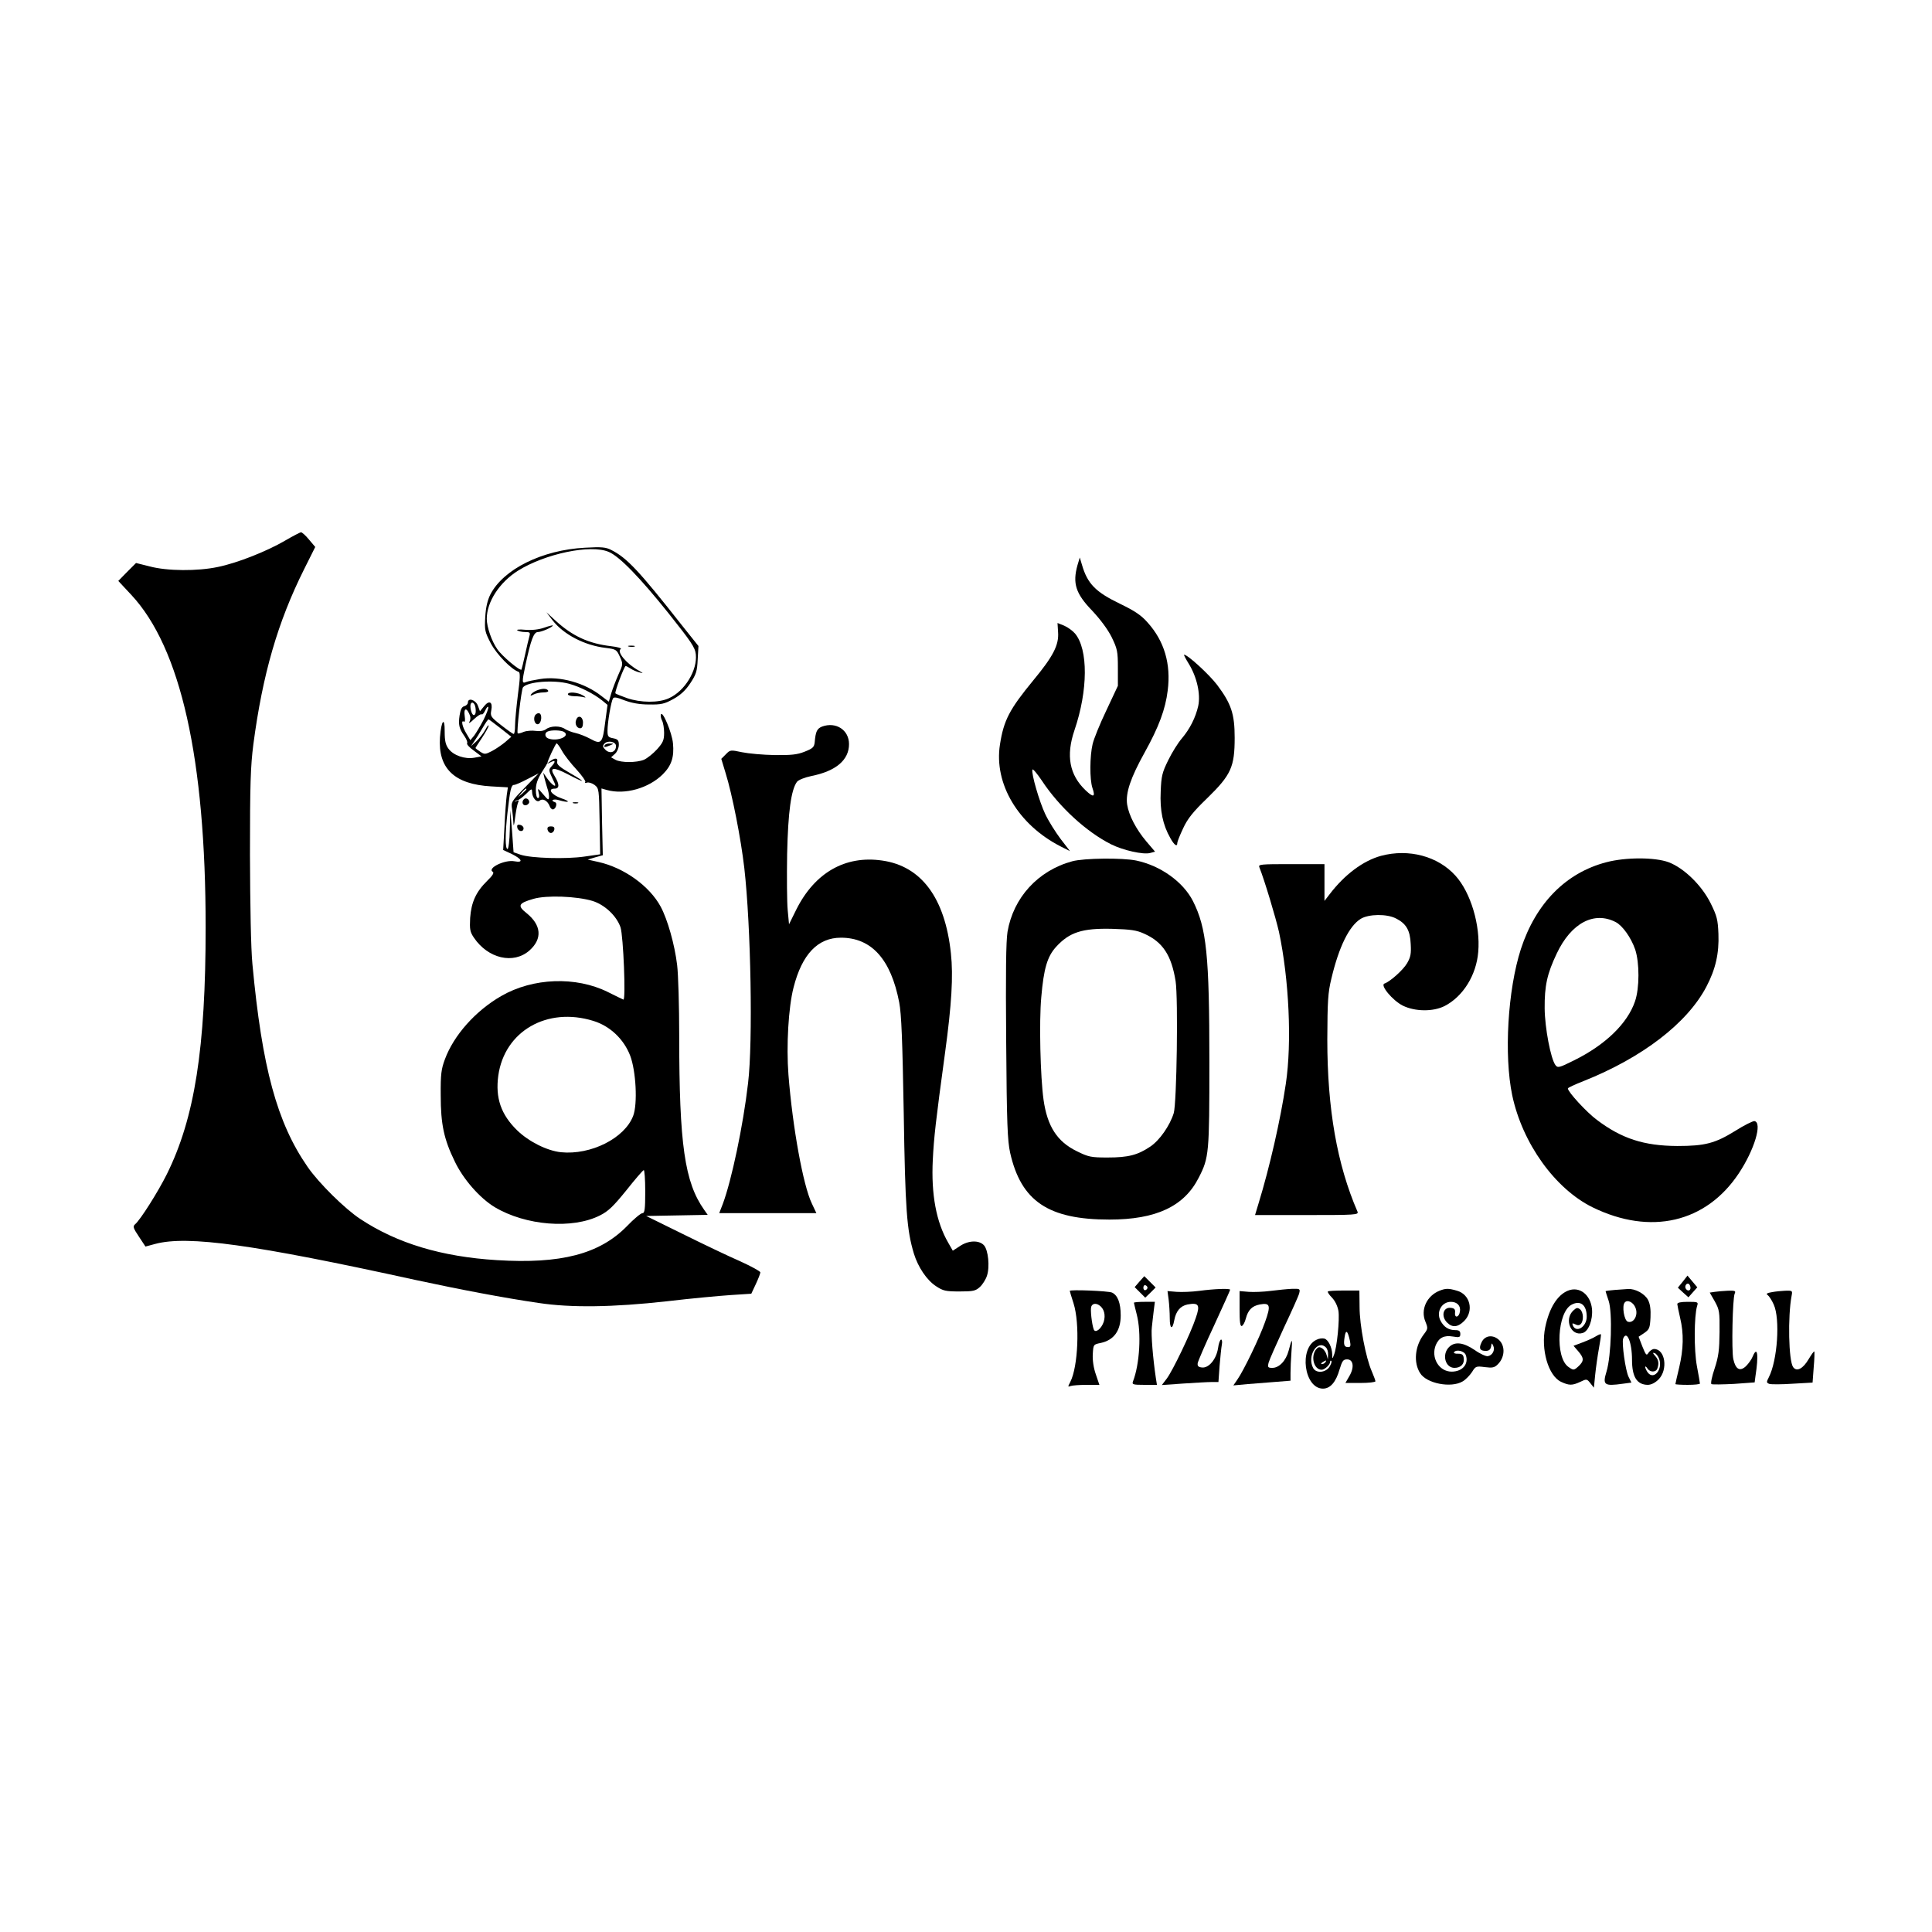 <?xml version="1.0" standalone="no"?>
<!DOCTYPE svg PUBLIC "-//W3C//DTD SVG 20010904//EN"
 "http://www.w3.org/TR/2001/REC-SVG-20010904/DTD/svg10.dtd">
<svg version="1.0" xmlns="http://www.w3.org/2000/svg"
 width="1024pt" height="1024pt" viewBox="0 0 1024 1024"
 preserveAspectRatio="xMidYMid meet">
<g transform="translate(0,1024) scale(0.1,-0.1)"
fill="#000000" stroke="none">
<path d="M1510 7374 c-96 -56 -252 -118 -355 -139 -108 -23 -269 -22 -362 3
l-72 18 -47 -47 -47 -48 69 -74 c262 -281 394 -869 394 -1762 0 -641 -58
-1011 -206 -1309 -45 -91 -141 -243 -168 -265 -13 -11 -10 -20 20 -65 l35 -53
52 14 c172 46 522 -3 1379 -191 232 -50 473 -96 653 -122 171 -26 394 -23 680
9 127 15 279 29 339 33 l108 7 24 51 c13 28 24 56 24 62 0 6 -48 32 -107 59
-60 26 -196 91 -303 144 l-195 96 163 3 163 3 -19 27 c-103 146 -132 345 -132
922 0 157 -5 326 -11 375 -13 109 -51 242 -87 309 -59 110 -195 207 -329 237
l-58 13 40 12 40 11 -4 177 -3 177 28 -8 c96 -27 222 9 297 83 46 46 61 91 54
164 -5 56 -56 177 -64 153 -2 -7 0 -21 6 -32 6 -11 11 -40 11 -65 0 -39 -6
-52 -37 -87 -21 -23 -52 -48 -70 -56 -40 -16 -121 -16 -151 0 l-23 13 21 19
c11 10 20 31 20 47 0 24 -5 30 -30 35 -27 5 -30 10 -30 41 0 43 19 154 29 170
5 9 21 6 61 -10 38 -14 79 -22 130 -22 65 -1 82 3 129 29 38 21 65 46 90 84
31 47 36 63 39 125 l4 72 -87 109 c-229 291 -292 358 -375 400 -29 15 -51 17
-140 12 -227 -12 -432 -114 -501 -248 -15 -30 -24 -68 -27 -119 -4 -70 -2 -79
29 -139 31 -59 109 -139 148 -152 9 -3 8 -35 -4 -122 -8 -65 -15 -138 -15
-163 0 -24 -3 -44 -7 -44 -5 0 -34 21 -66 46 -55 43 -59 48 -53 79 9 45 -11
56 -38 22 l-22 -27 -11 30 c-12 31 -53 44 -53 16 0 -7 -8 -16 -19 -19 -13 -3
-20 -17 -25 -49 -7 -49 -3 -69 26 -110 11 -16 17 -32 14 -37 -4 -5 12 -23 35
-39 l41 -31 -38 -7 c-49 -9 -111 12 -137 48 -15 20 -20 42 -20 89 1 84 -18 62
-25 -29 -11 -165 76 -249 272 -260 l88 -5 -6 -41 c-3 -23 -9 -97 -12 -166 l-7
-125 47 -22 c54 -27 61 -47 13 -38 -51 10 -147 -37 -115 -56 8 -5 -1 -20 -30
-48 -59 -58 -84 -113 -90 -196 -3 -61 -1 -74 20 -105 75 -111 210 -142 294
-68 70 62 64 135 -16 199 -49 39 -42 52 38 75 69 20 228 14 312 -11 65 -20
128 -79 149 -140 15 -46 29 -390 15 -383 -5 2 -42 20 -82 40 -169 84 -397 76
-565 -21 -136 -78 -252 -208 -299 -336 -19 -51 -23 -79 -22 -190 0 -154 17
-233 74 -350 45 -95 133 -195 212 -243 164 -98 412 -118 558 -44 44 22 71 48
139 132 46 58 88 107 93 108 4 2 8 -48 8 -112 0 -96 -3 -116 -15 -116 -8 0
-46 -31 -83 -70 -145 -147 -349 -200 -688 -179 -293 18 -529 89 -724 218 -81
53 -221 191 -280 277 -162 234 -241 526 -292 1074 -8 83 -12 306 -13 580 0
374 3 467 18 585 49 371 129 648 269 928 l59 118 -33 39 c-18 22 -37 39 -43
39 -5 -1 -44 -21 -85 -45z m1716 -59 c56 -23 165 -135 317 -325 120 -151 141
-181 145 -218 9 -84 -58 -195 -143 -233 -54 -25 -150 -24 -222 1 -31 11 -58
22 -61 25 -6 5 47 145 54 145 3 0 15 -6 27 -14 12 -8 33 -17 47 -20 22 -6 21
-5 -5 10 -64 35 -118 100 -95 114 7 4 -15 11 -51 15 -119 14 -204 53 -294 135
l-49 45 32 -42 c59 -76 170 -134 283 -147 54 -7 57 -9 74 -46 18 -39 18 -40
-8 -97 -14 -32 -31 -77 -38 -100 l-12 -42 -38 29 c-89 71 -222 108 -326 91
-32 -5 -66 -12 -75 -16 -22 -9 -22 -1 -3 90 29 135 44 175 66 175 19 0 79 26
79 35 0 2 -21 -3 -46 -12 -29 -10 -66 -14 -100 -11 -31 3 -49 1 -42 -3 7 -5
26 -9 42 -9 25 0 27 -3 22 -22 -4 -13 -14 -57 -23 -98 -9 -41 -18 -77 -19 -79
-7 -9 -104 72 -128 108 -30 42 -56 118 -56 161 0 90 67 193 165 255 144 90
385 141 481 100z m-210 -699 c56 -15 132 -53 176 -89 l28 -23 -12 -89 c-14
-115 -21 -123 -79 -91 -24 13 -60 27 -79 31 -19 4 -44 14 -55 21 -25 18 -76
18 -101 -1 -12 -9 -32 -12 -54 -9 -19 3 -48 1 -64 -5 -16 -7 -30 -10 -32 -8
-7 7 19 232 28 244 24 30 162 41 244 19z m-496 -126 c4 -25 0 -40 -9 -40 -12
0 -23 48 -15 61 7 13 21 0 24 -21z m42 -67 c-17 -32 -39 -69 -49 -82 l-20 -24
-21 35 c-22 36 -30 74 -13 63 6 -3 7 9 4 30 -6 40 8 47 24 12 8 -16 8 -29 1
-43 -6 -11 4 -5 24 14 19 18 37 29 41 26 3 -4 12 6 19 21 7 15 14 23 16 17 2
-6 -10 -37 -26 -69z m91 -43 l57 -45 -32 -28 c-18 -15 -50 -37 -71 -48 -35
-18 -39 -18 -62 -3 -14 9 -25 18 -25 19 0 2 16 26 35 55 19 29 35 57 35 64 -1
6 -9 -5 -19 -24 -11 -19 -32 -46 -47 -60 l-28 -25 17 25 c10 14 30 46 45 72
15 26 29 47 32 45 3 -1 31 -22 63 -47z m336 -19 c37 -23 -36 -53 -83 -35 -19
7 -21 30 -3 37 20 9 71 7 86 -2z m276 -75 c0 -31 -30 -43 -54 -22 -16 15 -18
22 -9 33 17 21 63 13 63 -11z m-286 -26 c12 -22 47 -67 77 -99 29 -32 50 -62
46 -66 -4 -5 0 -6 9 -3 8 3 26 -2 40 -12 24 -19 24 -22 27 -193 l3 -175 -84
-12 c-95 -14 -282 -9 -338 10 l-37 13 -8 111 -9 111 -3 -102 c-1 -58 -7 -103
-12 -103 -13 0 -13 81 0 195 14 121 19 145 35 145 7 0 39 14 71 31 l59 30 -74
-76 c-70 -72 -73 -77 -67 -113 3 -20 6 -53 7 -72 1 -24 4 -16 9 25 4 33 11 69
15 79 7 15 5 17 -6 11 -8 -4 -12 -6 -9 -2 3 3 10 6 15 7 6 0 25 15 43 32 28
28 32 30 32 12 0 -32 25 -61 41 -47 16 13 41 -1 52 -29 3 -10 11 -18 17 -18
15 0 26 33 12 38 -28 9 -9 20 20 11 56 -16 66 -8 13 10 -52 18 -75 51 -36 51
27 0 27 23 1 66 -30 48 -9 51 70 10 93 -49 101 -45 12 6 -56 32 -72 47 -69 60
6 22 -13 23 -39 2 -18 -14 -18 -15 4 -4 26 13 29 4 5 -22 -16 -18 -15 -21 5
-64 18 -36 19 -43 6 -36 -8 5 -24 22 -35 38 l-20 29 7 -30 c4 -16 11 -40 15
-53 5 -13 9 -33 9 -45 -1 -20 -4 -19 -31 13 -30 35 -30 35 -24 8 5 -18 3 -28
-4 -28 -6 0 -11 18 -11 43 0 31 9 57 31 93 18 27 31 50 31 51 -2 7 43 103 48
103 4 0 17 -18 29 -40z m-189 -203 c0 -2 -10 -12 -22 -23 l-23 -19 19 23 c18
21 26 27 26 19z m355 -1228 c88 -27 161 -96 195 -184 31 -82 40 -256 16 -319
-45 -119 -225 -209 -383 -193 -74 8 -170 56 -232 116 -86 84 -116 172 -100
290 33 236 259 366 504 290z"/>
<path d="M3333 6813 c9 -2 23 -2 30 0 6 3 -1 5 -18 5 -16 0 -22 -2 -12 -5z"/>
<path d="M2844 6580 c-12 -5 -25 -14 -29 -20 -6 -9 -2 -9 13 -1 11 6 35 11 52
11 18 0 29 4 25 10 -7 12 -32 12 -61 0z"/>
<path d="M3010 6560 c0 -5 15 -10 34 -10 19 0 43 -3 53 -6 10 -3 7 2 -7 10
-28 17 -80 21 -80 6z"/>
<path d="M2834 6445 c-8 -21 3 -48 19 -43 19 7 22 58 2 58 -8 0 -18 -7 -21
-15z"/>
<path d="M3054 6425 c-9 -21 3 -45 21 -45 10 0 15 10 15 30 0 32 -26 43 -36
15z"/>
<path d="M3205 6290 c-7 -12 2 -12 30 0 19 8 19 9 -2 9 -12 1 -25 -3 -28 -9z"/>
<path d="M2777 6004 c-14 -14 -7 -35 11 -32 9 2 17 10 17 17 0 16 -18 25 -28
15z"/>
<path d="M3038 5983 c6 -2 18 -2 25 0 6 3 1 5 -13 5 -14 0 -19 -2 -12 -5z"/>
<path d="M2742 5853 c4 -21 33 -25 33 -3 0 8 -8 16 -18 18 -14 3 -18 -1 -15
-15z"/>
<path d="M2902 5843 c2 -10 10 -18 18 -18 8 0 16 8 18 18 2 12 -3 17 -18 17
-15 0 -20 -5 -18 -17z"/>
<path d="M5711 7245 c-27 -97 -10 -151 78 -242 43 -46 82 -98 103 -140 30 -62
33 -75 33 -163 l0 -95 -61 -130 c-34 -71 -67 -152 -73 -179 -15 -63 -16 -187
-1 -232 17 -49 6 -53 -36 -13 -86 82 -105 184 -59 319 72 211 73 428 3 512
-13 15 -39 34 -58 42 l-35 14 3 -49 c5 -68 -26 -128 -133 -257 -124 -151 -155
-209 -175 -338 -33 -208 97 -426 323 -541 l48 -24 -50 65 c-27 36 -64 95 -81
131 -31 65 -75 216 -68 236 2 6 25 -21 51 -60 92 -139 235 -270 366 -336 64
-32 171 -56 207 -46 l26 7 -46 54 c-54 64 -93 138 -102 196 -9 61 18 141 93
276 75 135 110 229 122 328 18 141 -18 262 -106 360 -35 40 -69 62 -147 100
-129 62 -172 106 -201 205 l-12 40 -12 -40z"/>
<path d="M6300 6723 c44 -71 64 -162 51 -224 -14 -62 -44 -122 -88 -174 -19
-22 -51 -73 -71 -114 -32 -65 -37 -84 -40 -166 -5 -100 11 -177 51 -247 21
-38 37 -49 37 -25 0 6 14 41 31 77 23 50 52 87 128 160 126 123 145 165 145
320 0 126 -18 180 -93 280 -42 55 -156 160 -175 160 -3 0 8 -21 24 -47z"/>
<path d="M4357 6389 c-27 -11 -34 -26 -39 -84 -3 -25 -10 -32 -53 -49 -40 -16
-72 -19 -160 -18 -60 1 -138 8 -172 15 -61 13 -63 13 -86 -11 l-24 -24 23 -76
c35 -112 81 -347 99 -503 35 -308 46 -922 20 -1139 -26 -227 -88 -518 -134
-641 l-19 -49 258 0 257 0 -24 51 c-46 95 -102 403 -124 682 -12 154 0 359 27
463 45 177 129 264 251 264 162 0 265 -114 309 -343 12 -63 17 -198 24 -587 8
-513 16 -619 54 -745 22 -71 68 -140 117 -172 38 -25 51 -28 125 -28 73 0 85
3 108 24 14 13 31 40 37 59 16 47 7 137 -16 162 -26 28 -83 26 -128 -5 l-37
-24 -24 42 c-64 110 -91 257 -82 439 6 119 15 202 65 568 35 257 44 407 31
527 -31 294 -157 463 -365 492 -195 28 -356 -64 -454 -259 l-39 -79 -7 75 c-4
42 -5 176 -3 298 5 223 21 339 52 382 8 10 39 23 77 31 130 26 199 85 199 169
0 75 -69 120 -143 93z"/>
<path d="M7320 5704 c-95 -26 -193 -99 -273 -204 l-27 -35 0 98 0 97 -176 0
c-164 0 -176 -1 -169 -17 27 -68 86 -264 104 -343 53 -250 69 -586 36 -805
-28 -190 -86 -443 -144 -632 l-19 -63 275 0 c258 0 275 1 268 18 -108 249
-160 544 -160 912 1 205 3 247 22 325 40 168 94 277 155 315 43 26 139 27 187
2 54 -27 75 -63 78 -135 3 -51 0 -69 -19 -102 -21 -36 -89 -97 -120 -108 -25
-8 43 -90 97 -117 65 -32 161 -33 222 -2 97 50 168 163 178 287 12 141 -40
315 -121 404 -93 103 -247 144 -394 105z"/>
<path d="M5683 5675 c-181 -49 -312 -192 -343 -374 -8 -50 -10 -216 -7 -583 3
-435 7 -524 21 -588 58 -257 203 -354 526 -354 248 0 397 70 474 223 54 105
56 129 56 611 0 568 -15 711 -87 854 -52 102 -172 188 -301 215 -74 15 -276
13 -339 -4z m382 -384 c98 -44 144 -114 166 -252 14 -92 6 -647 -10 -699 -21
-67 -75 -144 -124 -177 -67 -45 -116 -58 -227 -58 -88 0 -101 3 -162 33 -105
51 -157 132 -177 273 -17 122 -24 414 -12 544 13 152 32 215 78 266 71 78 139
100 298 96 98 -3 129 -7 170 -26z"/>
<path d="M8514 5670 c-215 -56 -374 -218 -453 -460 -70 -217 -90 -563 -46
-775 54 -255 227 -496 426 -594 307 -150 601 -82 775 180 83 125 126 269 83
277 -8 1 -55 -22 -102 -52 -107 -66 -160 -80 -307 -80 -177 1 -295 39 -427
139 -54 40 -153 148 -153 166 0 4 37 21 83 39 311 124 549 306 651 500 49 93
68 177 64 280 -3 76 -8 95 -41 162 -47 95 -141 187 -223 218 -73 27 -228 27
-330 0z m49 -317 c36 -18 82 -82 104 -146 23 -70 23 -204 -1 -274 -40 -118
-158 -232 -325 -314 -78 -39 -85 -40 -97 -24 -25 34 -56 197 -57 300 -1 120
13 184 64 291 76 161 197 226 312 167z"/>
<path d="M6039 3447 l-25 -29 28 -28 28 -28 28 27 27 27 -30 30 -30 30 -26
-29z m43 -32 c0 -5 -5 -11 -11 -13 -6 -2 -11 4 -11 13 0 9 5 15 11 13 6 -2 11
-8 11 -13z"/>
<path d="M8919 3447 l-26 -32 28 -26 28 -25 23 26 24 27 -26 31 -26 31 -25
-32z m41 -33 c0 -16 -16 -19 -25 -4 -8 13 4 32 16 25 5 -4 9 -13 9 -21z"/>
<path d="M6355 3398 c-38 -5 -92 -7 -119 -5 l-48 4 6 -45 c3 -25 6 -69 6 -99
0 -58 14 -64 24 -10 9 48 32 75 70 83 60 11 68 -2 44 -71 -27 -82 -123 -281
-154 -322 l-26 -34 114 8 c62 4 129 8 150 8 l36 0 6 85 c4 47 9 97 12 113 3
15 1 27 -4 27 -5 0 -13 -20 -16 -45 -9 -59 -49 -107 -85 -103 -20 2 -25 8 -23
23 2 11 41 102 88 202 46 100 84 184 84 187 0 8 -82 5 -165 -6z"/>
<path d="M6735 3398 c-38 -5 -91 -7 -117 -5 l-48 4 0 -94 c0 -69 3 -94 12 -91
7 3 16 20 21 39 12 46 33 67 74 75 55 10 60 -4 28 -93 -29 -83 -114 -259 -148
-307 l-20 -29 76 7 c43 3 111 9 152 12 l75 6 0 42 c0 22 2 73 5 111 6 75 3 76
-15 6 -14 -53 -50 -91 -86 -91 -24 0 -26 3 -20 28 4 15 41 98 81 185 41 87 78
169 81 182 6 24 4 25 -37 24 -24 -1 -75 -6 -114 -11z"/>
<path d="M7630 3399 c-68 -27 -102 -101 -75 -164 14 -35 14 -38 -9 -68 -47
-62 -55 -149 -19 -205 34 -55 164 -80 225 -44 16 9 38 32 50 50 19 31 22 32
68 26 40 -5 51 -3 69 15 41 41 40 108 -4 137 -32 21 -68 12 -83 -22 -15 -31
-8 -44 23 -44 17 0 25 7 28 23 3 20 4 21 12 3 10 -22 -5 -50 -29 -54 -9 -2
-41 12 -69 32 -60 41 -106 47 -137 16 -39 -39 -20 -110 29 -110 34 0 54 21 49
52 -2 18 -9 23 -30 23 -14 -1 -24 3 -22 7 11 18 55 8 63 -14 17 -47 -17 -88
-75 -88 -67 0 -111 74 -84 141 17 39 44 53 91 45 34 -6 39 -4 39 14 0 15 -7
20 -26 20 -36 0 -61 16 -79 50 -24 46 6 100 55 100 33 0 53 -21 48 -51 -4 -31
-29 -38 -26 -7 2 17 -3 24 -21 26 -42 6 -55 -44 -21 -78 28 -28 57 -25 91 9
52 53 31 141 -39 160 -44 13 -59 13 -92 0z"/>
<path d="M8310 3399 c-56 -23 -99 -92 -120 -194 -24 -117 16 -257 84 -289 43
-20 59 -20 102 0 33 16 35 16 53 -7 l19 -24 7 70 c4 39 13 102 20 140 7 39 12
71 10 73 -2 2 -14 -3 -27 -11 -12 -8 -44 -22 -70 -32 l-48 -18 25 -29 c31 -36
31 -51 3 -78 -26 -24 -28 -24 -55 -5 -72 50 -59 291 17 330 47 25 80 -2 80
-64 0 -54 -57 -89 -74 -45 -4 11 -2 12 13 5 12 -7 22 -6 29 1 17 17 15 63 -3
78 -13 10 -19 10 -35 -5 -52 -47 -14 -140 49 -120 31 9 54 70 49 127 -8 77
-67 122 -128 97z"/>
<path d="M8558 3403 c-27 -2 -48 -5 -48 -7 0 -1 7 -24 16 -50 21 -62 14 -293
-11 -375 -22 -72 -13 -79 87 -65 l45 6 -15 30 c-17 34 -37 180 -29 203 19 48
47 -19 47 -112 0 -91 26 -132 83 -133 18 0 39 10 58 29 51 52 35 161 -24 161
-9 0 -22 -9 -29 -19 -11 -18 -14 -15 -33 32 l-20 52 30 20 c27 19 30 26 33 82
2 43 -2 72 -13 93 -17 33 -69 61 -107 58 -13 -1 -44 -3 -70 -5z m111 -96 c15
-39 -11 -83 -42 -72 -19 8 -31 83 -16 101 14 18 47 2 58 -29z m125 -270 c20
-56 -29 -114 -61 -71 -7 10 -13 23 -13 28 0 6 5 3 11 -6 13 -22 45 -23 53 -2
10 27 7 47 -11 67 -14 16 -15 19 -3 15 8 -2 19 -17 24 -31z"/>
<path d="M5670 3398 c0 -2 9 -32 20 -66 34 -107 24 -336 -17 -416 -14 -27 -14
-28 2 -22 9 3 47 6 84 6 l68 0 -19 56 c-12 34 -18 76 -16 107 3 51 3 51 42 59
70 15 106 65 106 146 0 66 -16 107 -46 121 -20 9 -224 17 -224 9z m156 -76
c26 -17 35 -52 24 -88 -13 -38 -45 -62 -53 -40 -10 27 -19 106 -13 121 6 16
24 19 42 7z"/>
<path d="M7038 3395 c-3 -3 7 -18 22 -33 16 -17 29 -43 34 -70 7 -45 -8 -196
-24 -234 -8 -22 -9 -22 -9 4 -1 37 -21 77 -41 83 -10 3 -29 1 -42 -6 -95 -43
-66 -259 34 -259 39 0 69 35 88 102 14 45 19 53 40 53 34 0 39 -44 11 -90
l-20 -35 79 0 c44 0 80 4 80 9 0 5 -9 28 -19 52 -32 72 -65 246 -65 341 l-1
88 -81 0 c-44 0 -83 -2 -86 -5z m117 -262 c5 -26 3 -33 -9 -33 -22 0 -26 12
-19 55 6 40 16 33 28 -22z m-127 -35 c7 -7 12 -23 11 -37 l-1 -26 -7 24 c-3
13 -14 29 -24 35 -15 9 -21 7 -33 -8 -28 -39 -9 -106 31 -106 16 0 45 27 45
42 0 6 3 8 6 5 4 -4 -1 -18 -10 -32 -21 -31 -70 -35 -86 -6 -34 64 23 154 68
109z m-3 -78 c-3 -5 -12 -10 -18 -10 -7 0 -6 4 3 10 19 12 23 12 15 0z"/>
<path d="M9089 3393 l-27 -4 27 -47 c24 -44 26 -55 25 -162 -1 -95 -5 -129
-26 -193 -15 -44 -22 -80 -17 -83 6 -3 59 -2 119 1 l110 8 4 31 c18 114 11
166 -14 107 -6 -16 -23 -39 -36 -52 -32 -30 -55 -17 -67 37 -10 45 -4 321 7
347 7 15 3 17 -35 16 -24 -1 -56 -4 -70 -6z"/>
<path d="M9390 3391 c-25 -4 -31 -9 -21 -15 7 -5 22 -27 32 -50 35 -76 20
-297 -26 -386 -13 -25 -13 -29 3 -35 9 -3 65 -3 123 1 l106 6 6 81 c4 44 5 82
3 84 -2 2 -15 -16 -30 -41 -30 -51 -63 -68 -82 -42 -24 33 -29 268 -8 379 5
26 4 27 -33 26 -21 -1 -54 -4 -73 -8z"/>
<path d="M6010 3335 c0 -2 7 -30 15 -62 25 -96 16 -262 -20 -355 -6 -16 0 -18
60 -18 l67 0 -6 38 c-15 101 -26 231 -21 267 2 22 7 61 10 88 l6 47 -55 0
c-31 0 -56 -2 -56 -5z"/>
<path d="M8890 3328 c1 -7 7 -40 15 -73 20 -83 18 -165 -5 -263 -11 -46 -20
-85 -20 -88 0 -2 29 -4 65 -4 36 0 65 3 65 7 0 3 -7 45 -16 92 -16 85 -15 265
1 319 7 21 5 22 -49 22 -38 0 -56 -4 -56 -12z"/>
</g>
</svg>
